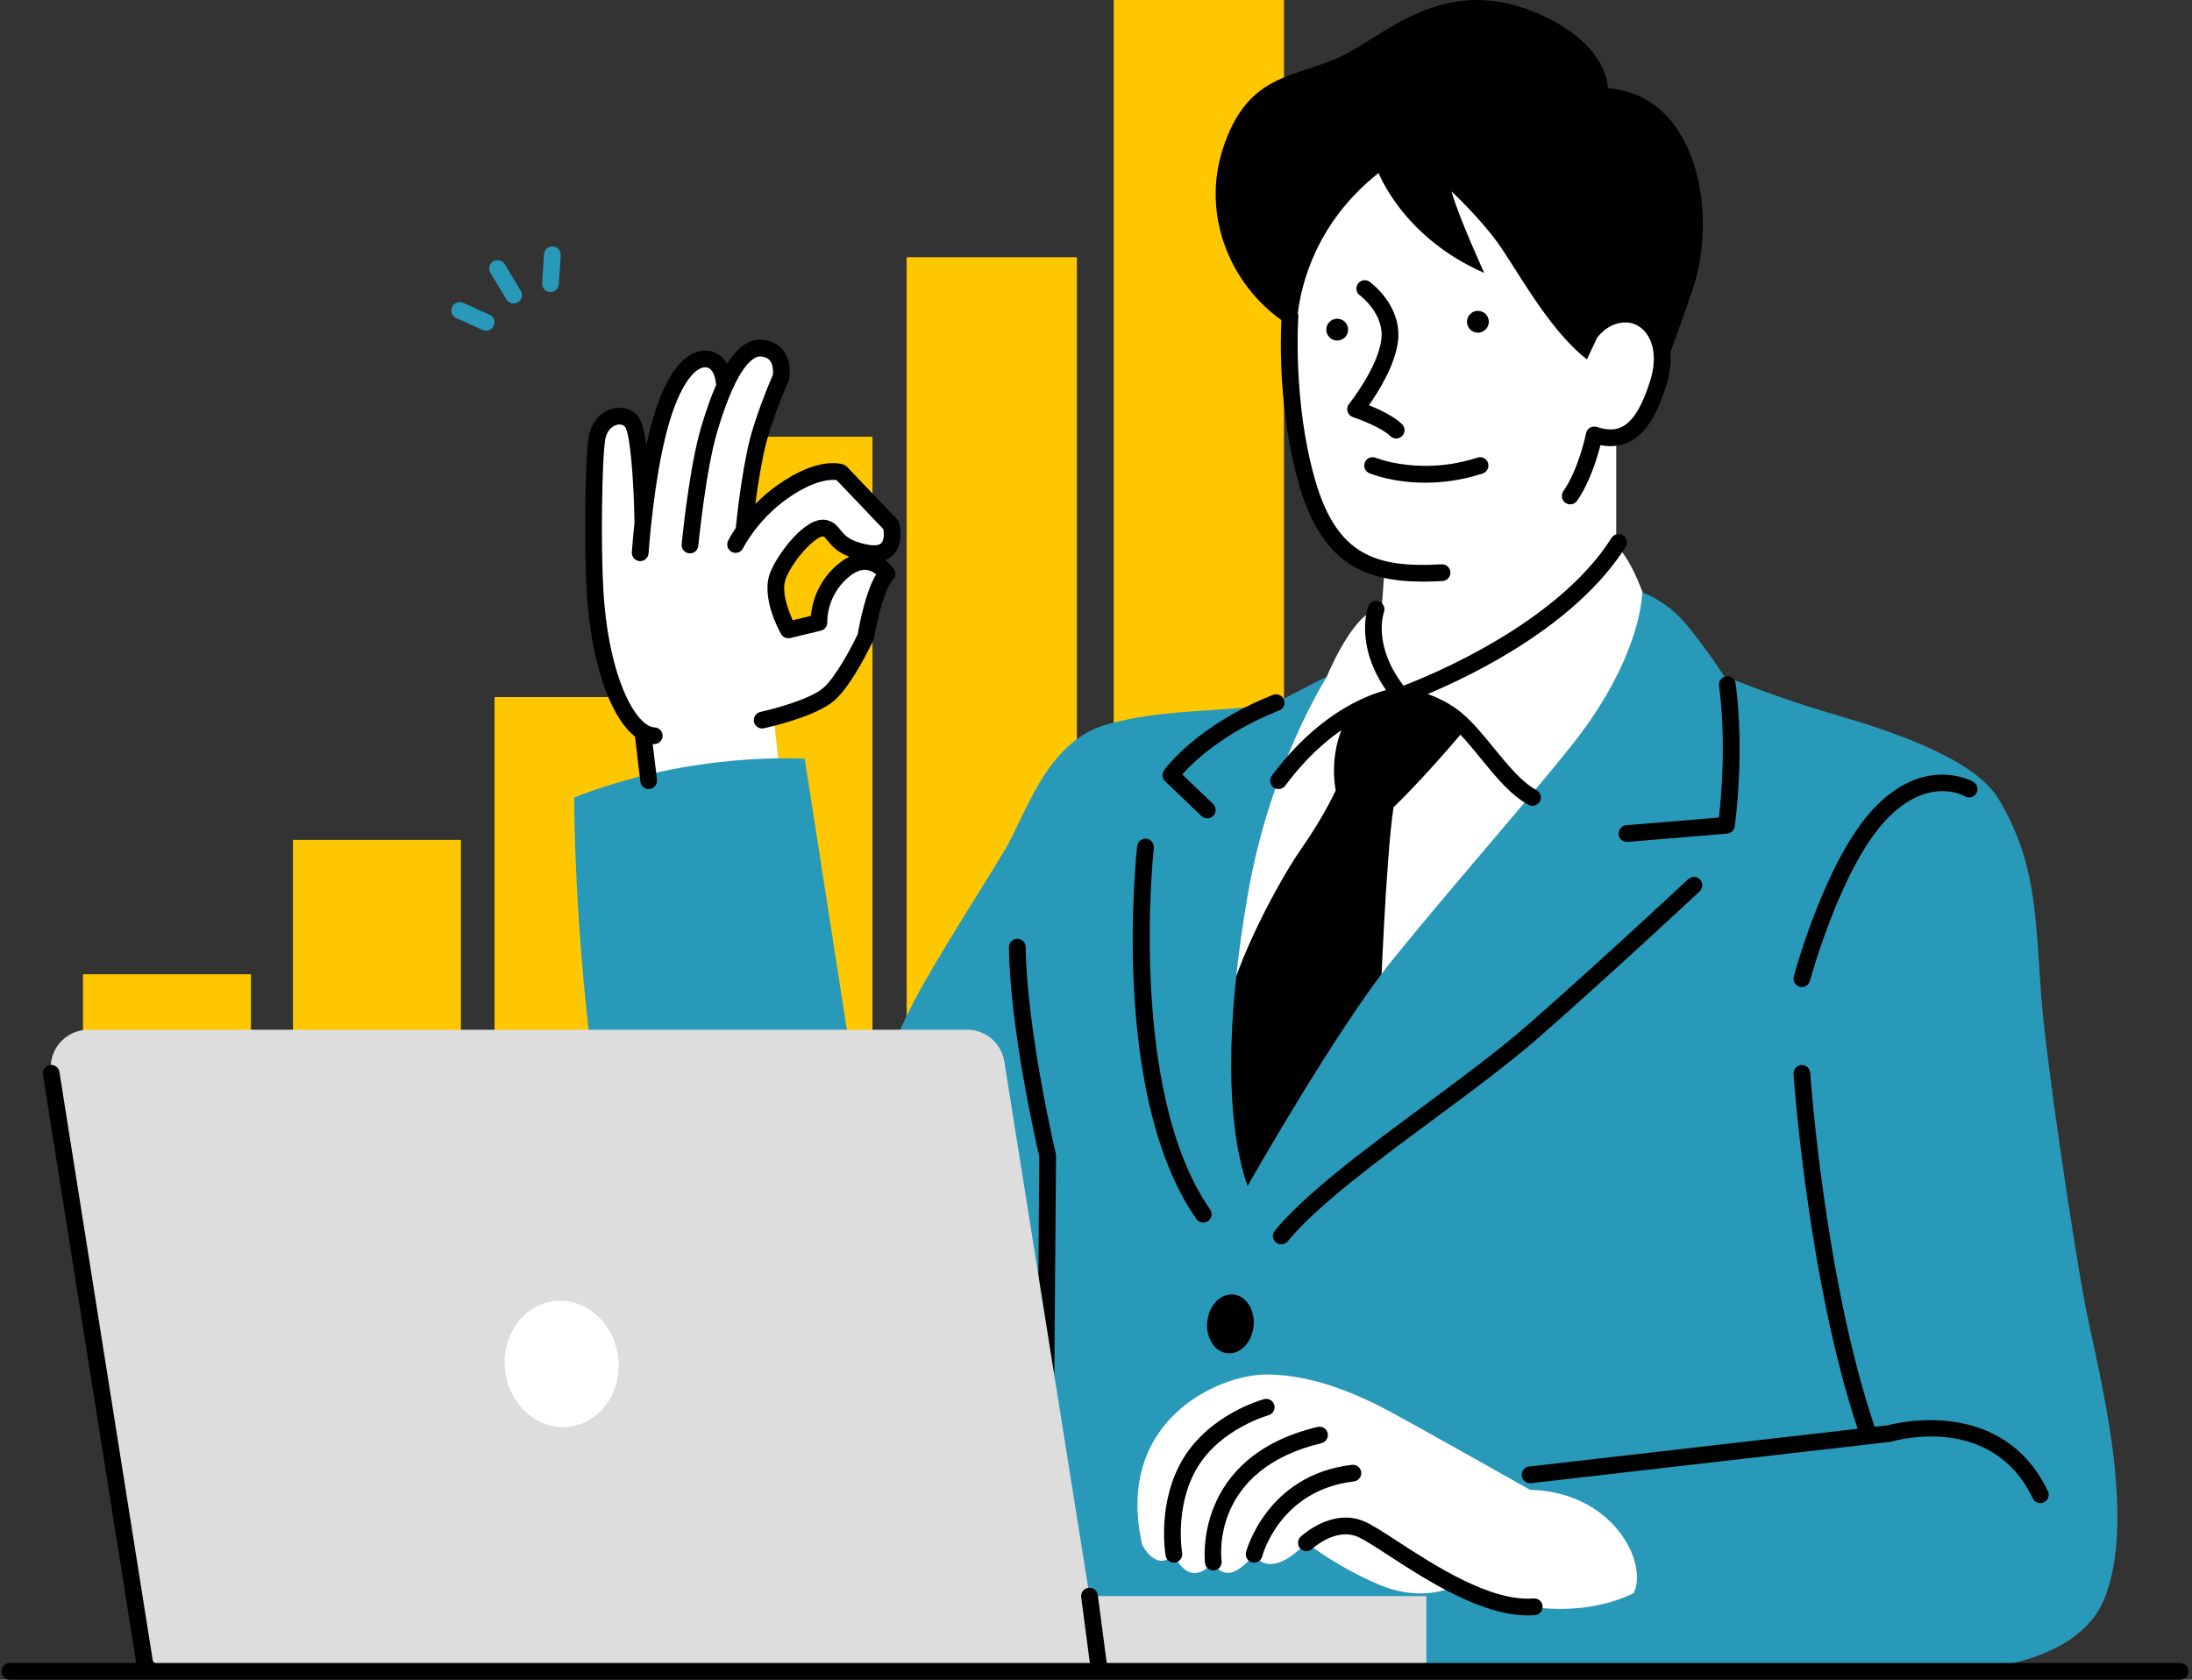 <svg width="261" height="200" viewBox="0 0 261 200" fill="none" xmlns="http://www.w3.org/2000/svg">
<rect x="0" y="0" width="261" height="200" fill="#333333" stroke="none"/>
<g clip-path="url(#clip0_2038_402)">
<rect x="9.883" y="116" width="20" height="9" fill="#FFC700"/>
<rect x="34.883" y="100" width="20" height="25" fill="#FFC700"/>
<rect x="58.883" y="83" width="20" height="42" fill="#FFC700"/>
<rect x="82.883" y="52" width="21" height="73" fill="#FFC700"/>
<rect x="107.955" y="30.625" width="20.272" height="94.375" fill="#FFC700"/>
<rect x="132.611" width="20.272" height="125" fill="#FFC700"/>
<path d="M169.834 14.79C178.953 14.79 196.047 31.844 197.374 39.249C197.374 39.249 199.928 47.651 192.442 52.463V65.017C194.344 66.506 196.087 71.921 196.087 71.921C196.087 71.921 197.039 88.615 189.49 99.25C181.939 109.884 163.449 127.144 151.95 126.979C140.45 126.812 141.901 98.269 144.744 92.957C147.586 87.647 157.919 80.706 157.919 80.706C157.919 80.706 161.36 72.212 164.514 72.544L164.846 67.897C164.846 67.897 156.598 66.066 155.11 55.431C153.62 44.795 153.293 35.7 153.51 30.888C153.726 26.075 161.048 14.79 169.834 14.79Z" fill="white"/>
<path d="M77.298 93.442L76.468 87.135C76.468 87.135 72.983 84.148 71.821 77.593C70.659 71.037 70.41 59.291 70.493 55.953C70.576 52.615 72.138 49.462 73.888 49.794C75.638 50.125 75.656 50.872 76.892 58.506C76.892 58.506 78.128 50.789 79.538 47.47C80.948 44.151 84.596 39.172 86.59 45.644C86.59 45.644 88.829 40.292 91.239 41.33C93.647 42.367 93.064 45.23 93.064 45.23C93.064 45.23 89.247 52.366 88.832 62.904C88.832 62.904 92.401 56.801 99.952 55.953L106.175 62.49C106.175 62.49 106.424 65.062 105.18 65.477C103.935 65.891 101.943 66.888 98.126 62.987C98.126 62.987 95.707 63.416 93.639 66.811C91.572 70.207 92.616 73.028 94.044 75.102L97.546 74.272C97.546 74.272 97.629 71.534 99.288 69.252C100.948 66.97 104.184 65.559 105.345 68.214C105.345 68.214 103.27 72.695 103.105 76.263C103.105 76.263 102.141 79.956 98.624 82.748C95.107 85.54 92.152 85.64 92.152 85.64L93.048 93.938L77.299 93.441L77.298 93.442Z" fill="white"/>
<path d="M101.982 129.973L95.82 90.356C95.82 90.356 82.686 89.36 68.369 94.947C68.369 94.947 68.313 119.388 73.143 141.417C77.974 163.445 101.982 129.973 101.982 129.973Z" fill="#2999BA"/>
<path d="M61.154 36.138C60.816 36.138 60.486 35.966 60.299 35.655L58.394 32.482C58.111 32.01 58.264 31.398 58.735 31.116C59.206 30.833 59.819 30.985 60.101 31.457L62.006 34.629C62.289 35.101 62.136 35.713 61.665 35.996C61.505 36.092 61.328 36.138 61.154 36.138Z" fill="#2999BA"/>
<path d="M57.881 39.377C57.744 39.377 57.605 39.349 57.472 39.288L54.326 37.867C53.825 37.641 53.602 37.051 53.829 36.55C54.056 36.049 54.644 35.826 55.146 36.052L58.292 37.473C58.793 37.7 59.015 38.29 58.789 38.791C58.622 39.159 58.261 39.377 57.881 39.377Z" fill="#2999BA"/>
<path d="M65.547 34.773C65.525 34.773 65.504 34.773 65.481 34.771C64.932 34.735 64.517 34.261 64.553 33.712L64.777 30.268C64.813 29.719 65.284 29.299 65.836 29.34C66.385 29.376 66.801 29.849 66.765 30.398L66.54 33.842C66.506 34.369 66.068 34.773 65.547 34.773Z" fill="#2999BA"/>
<path d="M160.614 85.167C160.614 85.167 158.121 88.678 159.038 94.118C159.038 94.118 157.721 97.081 154.923 101.088C152.572 104.452 147.254 113.95 145.678 121.335C144.102 128.721 144.184 144.619 148.583 144.719C152.981 144.819 164.349 119.676 164.349 119.676C164.349 119.676 165.02 101.918 165.933 96.11C165.933 96.11 169.278 92.956 174.453 86.816C174.453 86.816 169.785 82.648 166.776 82.824C163.768 82.999 160.614 85.168 160.614 85.168V85.167Z" fill="black"/>
<path d="M237.998 95.181C242.264 102.416 242.326 108.024 243.014 118.14C243.539 125.838 246.867 147.779 248.187 154.883C249.585 162.403 254.71 180.582 250.483 190.54C245.529 202.211 219.775 199.005 215.133 199.005H129.677C129.677 199.005 127.428 191.122 127.218 181.746C127.218 181.746 111.798 180.593 105.089 180.713C98.38 180.832 93.652 174.279 93.641 162.494C93.63 152.174 96.355 150.026 99.484 141.915C102.612 133.803 106.002 124.51 108.99 118.922C111.978 113.334 117.26 105.237 119.707 101.089C122.155 96.94 124.599 88.392 131.592 86.318C138.584 84.244 146.226 84.908 151.952 83.663L158.044 80.509C158.044 80.509 151.325 90.883 148.627 106.234C145.929 121.584 145.929 133.592 148.542 141.218C148.542 141.218 159.089 122.594 165.843 114.238C172.598 105.883 181.846 95.395 187.225 88.637C192.605 81.879 195.261 75.158 195.551 70.553C195.551 70.553 197.547 71.151 199.701 73.197C201.853 75.244 205.301 80.511 205.301 80.511C205.301 80.511 211.895 83.159 217.458 84.782C223.65 86.587 234.907 89.939 238 95.183L237.998 95.181Z" fill="#2999BA"/>
<path d="M124.52 166.991H124.513C123.963 166.986 123.521 166.538 123.525 165.988L123.749 137.713C123.395 136.204 120.278 122.632 120.133 112.789C120.125 112.239 120.564 111.787 121.115 111.778C121.668 111.769 122.117 112.21 122.125 112.759C122.271 122.756 125.68 137.225 125.715 137.37C125.733 137.448 125.742 137.528 125.742 137.608L125.518 166.003C125.513 166.55 125.069 166.991 124.522 166.991H124.52Z" fill="black"/>
<path d="M177.273 38.311C177.273 39.029 176.69 39.612 175.972 39.612C175.254 39.612 174.672 39.029 174.672 38.311C174.672 37.592 175.254 37.011 175.972 37.011C176.691 37.011 177.273 37.593 177.273 38.311Z" fill="black"/>
<path d="M160.521 39.247C160.521 39.967 159.938 40.548 159.22 40.548C158.502 40.548 157.92 39.967 157.92 39.247C157.92 38.528 158.502 37.948 159.22 37.948C159.939 37.948 160.521 38.529 160.521 39.247Z" fill="black"/>
<path d="M166.244 52.21C165.989 52.21 165.734 52.113 165.54 51.919C164.59 50.971 162.006 49.968 161.09 49.662C160.781 49.558 160.542 49.31 160.45 48.997C160.359 48.684 160.426 48.346 160.63 48.093C160.665 48.05 164.048 43.816 164.476 40.424C164.863 37.352 161.943 35.185 161.914 35.164C161.47 34.841 161.37 34.219 161.693 33.774C162.014 33.33 162.633 33.229 163.079 33.549C163.239 33.664 166.988 36.413 166.452 40.673C166.095 43.508 164.136 46.633 162.998 48.248C164.223 48.74 166 49.564 166.948 50.511C167.337 50.9 167.337 51.53 166.948 51.919C166.753 52.113 166.498 52.211 166.244 52.211V52.21Z" fill="black"/>
<path d="M169.71 57.472C165.81 57.472 163.211 56.416 163.05 56.349C162.542 56.138 162.303 55.556 162.514 55.047C162.725 54.54 163.306 54.3 163.815 54.51C163.896 54.544 169.228 56.667 175.925 54.484C176.45 54.313 177.01 54.599 177.18 55.122C177.351 55.645 177.065 56.207 176.542 56.378C174.027 57.198 171.699 57.472 169.71 57.472V57.472Z" fill="black"/>
<path d="M191.457 10.497C191.457 10.497 191.565 5.091 182.706 1.437C171.707 -3.101 164.826 4.341 159.504 6.802C154.097 9.303 148.475 8.677 145.568 17.83C143.075 25.682 146.509 33.808 152.573 38.109C152.46 40.372 152.217 49.166 154.671 57.684C157.338 66.937 162.325 69.252 169.456 69.252C170.201 69.252 170.971 69.226 171.762 69.181C172.311 69.149 172.731 68.679 172.7 68.13C172.668 67.581 172.205 67.16 171.648 67.192C163.883 67.635 159.188 66.165 156.585 57.133C153.9 47.813 154.584 37.806 154.591 37.706C154.601 37.56 154.578 37.42 154.53 37.292C154.949 33.836 156.719 26.46 164.153 20.594C164.153 20.594 167.052 28.28 176.729 32.495C176.729 32.495 173.764 26.065 172.827 22.787C172.827 22.787 175.994 25.727 178.208 28.737C180.524 31.888 184.349 39.248 188.954 42.786L190.157 40.229C190.173 40.209 190.191 40.193 190.205 40.172C190.218 40.153 191.541 38.265 193.751 38.398C194.684 38.455 195.521 38.953 196.106 39.802C197.027 41.136 197.17 43.14 196.499 45.299C195.555 48.332 194.464 50.132 193.166 50.804C192.341 51.23 191.378 51.241 190.133 50.835C189.863 50.746 189.567 50.779 189.321 50.923C189.075 51.067 188.903 51.309 188.848 51.589C188.84 51.63 187.996 55.824 186.146 58.491C185.832 58.943 185.944 59.563 186.396 59.877C186.569 59.997 186.767 60.054 186.963 60.054C187.278 60.054 187.589 59.905 187.782 59.626C189.287 57.459 190.173 54.533 190.564 53.001C191.882 53.255 193.039 53.112 194.08 52.572C195.902 51.63 197.275 49.507 198.401 45.89C198.832 44.504 198.991 43.173 198.883 41.955C199.769 39.528 200.857 36.505 201.578 34.355C204.51 25.608 202.275 11.41 191.456 10.495L191.457 10.497Z" fill="black"/>
<path d="M193.259 63.735C192.794 63.442 192.179 63.58 191.885 64.045C185.47 74.202 170.419 80.376 167.109 81.638C163.449 76.82 164.721 73.066 164.784 72.888C164.973 72.375 164.714 71.803 164.201 71.611C163.686 71.418 163.112 71.677 162.918 72.192C162.845 72.388 161.285 76.727 165.031 82.164C162.323 82.901 156.741 85.217 151.435 92.362C151.107 92.803 151.199 93.428 151.64 93.755C151.818 93.888 152.027 93.951 152.233 93.951C152.537 93.951 152.838 93.812 153.033 93.549C159.242 85.189 165.875 83.958 166.765 83.829C167.377 83.926 170.484 84.504 172.77 86.416C173.949 87.402 175.105 88.82 176.328 90.32C178.092 92.481 179.914 94.717 182.007 95.827C182.156 95.906 182.315 95.944 182.473 95.944C182.83 95.944 183.175 95.751 183.354 95.414C183.611 94.928 183.426 94.325 182.941 94.067C181.204 93.146 179.509 91.069 177.872 89.061C176.644 87.555 175.373 85.997 174.049 84.889C172.76 83.81 171.278 83.097 169.999 82.633C175.58 80.291 187.726 74.362 193.57 65.108C193.864 64.643 193.725 64.028 193.26 63.735H193.259Z" fill="black"/>
<path d="M193.721 100.245C193.209 100.245 192.773 99.852 192.73 99.332C192.685 98.784 193.092 98.303 193.64 98.257L204.678 97.336C204.935 95.063 205.56 88.229 204.686 81.636C204.613 81.09 204.997 80.59 205.542 80.518C206.085 80.447 206.588 80.829 206.66 81.374C207.762 89.674 206.604 98.047 206.554 98.4C206.489 98.86 206.114 99.214 205.651 99.253L193.806 100.241C193.778 100.244 193.75 100.245 193.723 100.245L193.721 100.245Z" fill="black"/>
<path d="M152.564 148.151C152.341 148.151 152.116 148.076 151.93 147.923C151.506 147.573 151.446 146.946 151.796 146.522C155.482 142.06 162.588 136.801 169.46 131.715C173.887 128.439 178.464 125.05 181.944 122C190.694 114.33 200.91 104.772 201.012 104.676C201.413 104.3 202.043 104.321 202.419 104.722C202.795 105.124 202.774 105.753 202.373 106.129C202.27 106.225 192.03 115.806 183.256 123.497C179.714 126.602 175.104 130.015 170.644 133.315C163.869 138.33 156.862 143.515 153.332 147.789C153.134 148.028 152.85 148.15 152.563 148.15L152.564 148.151Z" fill="black"/>
<path d="M143.273 145.566C142.959 145.566 142.651 145.419 142.456 145.141C132.202 130.494 135.271 101.951 135.406 100.742C135.467 100.196 135.969 99.803 136.506 99.864C137.053 99.926 137.446 100.419 137.385 100.964C137.352 101.253 134.265 129.97 144.087 143.998C144.402 144.449 144.293 145.07 143.843 145.385C143.669 145.507 143.47 145.565 143.273 145.565L143.273 145.566Z" fill="black"/>
<path d="M143.748 97.437C143.5 97.437 143.253 97.345 143.059 97.161L138.721 93.011C138.363 92.669 138.311 92.114 138.602 91.711C138.759 91.491 142.571 86.289 151.584 82.736C152.099 82.535 152.675 82.787 152.876 83.297C153.078 83.809 152.826 84.387 152.315 84.589C145.696 87.198 142.059 90.755 140.767 92.211L144.437 95.722C144.834 96.102 144.848 96.732 144.468 97.13C144.272 97.335 144.01 97.438 143.748 97.438V97.437Z" fill="black"/>
<path d="M129.726 190.042L119.582 126.38C119.235 124.205 117.36 122.604 115.156 122.604H10.518C9.207 122.604 7.961 123.179 7.11 124.177C6.258 125.175 5.887 126.495 6.093 127.79L16.839 195.228C17.185 197.403 19.061 199.004 21.264 199.004H169.835V190.042H129.727H129.726Z" fill="#DDDDDD"/>
<path d="M259.582 198.008H131.777L130.712 189.913C130.641 189.368 130.14 188.991 129.595 189.055C129.05 189.127 128.666 189.626 128.738 190.172L129.768 198.008H18.237L7.075 127.635C6.99 127.092 6.481 126.723 5.936 126.807C5.393 126.893 5.022 127.404 5.109 127.947L16.221 198.008H1.183C0.633 198.008 0.188 198.455 0.188 199.004C0.188 199.553 0.634 199.999 1.183 199.999H259.582C260.132 199.999 260.578 199.554 260.578 199.004C260.578 198.454 260.132 198.008 259.582 198.008Z" fill="black"/>
<path d="M149.26 157.92C149.056 159.853 147.657 161.286 146.135 161.125C144.613 160.964 143.545 159.269 143.75 157.338C143.954 155.406 145.353 153.972 146.876 154.132C148.398 154.293 149.465 155.989 149.261 157.92H149.26Z" fill="black"/>
<path d="M73.597 161.568C74.109 165.695 71.516 169.413 67.803 169.875C64.091 170.336 60.667 167.363 60.154 163.237C59.642 159.109 62.236 155.391 65.948 154.931C69.66 154.469 73.084 157.44 73.596 161.568H73.597Z" fill="white"/>
<path d="M243.84 177.545C238.49 166.361 225.995 169.378 224.774 169.704L223.213 169.884C217.255 152.349 215.558 127.99 215.541 127.743C215.504 127.195 215.037 126.784 214.48 126.817C213.932 126.854 213.517 127.328 213.554 127.877C213.571 128.126 215.258 152.363 221.191 170.117L182.071 174.616C181.525 174.68 181.133 175.173 181.196 175.72C181.259 176.266 181.763 176.657 182.299 176.595L225.078 171.675C225.136 171.668 225.193 171.656 225.248 171.64C225.734 171.497 237.184 168.247 242.043 178.406C242.215 178.763 242.571 178.972 242.943 178.972C243.088 178.972 243.233 178.941 243.372 178.875C243.868 178.637 244.078 178.044 243.841 177.547L243.84 177.545Z" fill="black"/>
<path d="M214.547 117.519C214.462 117.519 214.375 117.508 214.289 117.484C213.757 117.342 213.442 116.796 213.585 116.265C213.737 115.699 217.367 102.344 223.117 96.256C229.24 89.774 234.918 93.064 234.975 93.099C235.447 93.381 235.599 93.993 235.316 94.465C235.033 94.937 234.421 95.089 233.949 94.807C233.778 94.707 229.548 92.346 224.564 97.624C219.158 103.35 215.545 116.648 215.509 116.781C215.39 117.226 214.988 117.52 214.548 117.52L214.547 117.519Z" fill="black"/>
<path d="M182.185 177.387C182.185 177.387 168.824 169.857 165.609 168.125C162.394 166.393 156.668 163.654 150.818 163.654C144.969 163.654 132.645 169.256 136.007 183.943C136.007 183.943 137.683 187.304 139.77 185.063C139.77 185.063 141.476 189.401 144.467 185.987C144.467 185.987 145.84 189.419 149.325 185.063C149.325 185.063 150.943 188.424 155.549 183.695C155.549 183.695 159.364 186.653 164.261 188.7C168.755 190.577 172.085 189.409 173.429 188.825C173.429 188.825 184.841 194.358 194.519 189.696C196.301 185.988 191.976 177.609 182.185 177.387Z" fill="white"/>
<path d="M181.93 192.338C176.309 192.338 169.764 188.078 165.363 185.215C163.813 184.207 162.476 183.336 161.682 182.989C159.031 181.829 156.259 184.394 156.231 184.421C155.83 184.797 155.199 184.778 154.823 184.377C154.446 183.976 154.466 183.347 154.866 182.97C155.018 182.827 158.64 179.484 162.48 181.165C163.423 181.578 164.758 182.446 166.448 183.546C170.843 186.405 177.487 190.725 182.604 190.32C183.153 190.278 183.632 190.686 183.675 191.234C183.719 191.782 183.31 192.262 182.761 192.306C182.486 192.327 182.209 192.338 181.93 192.338Z" fill="black"/>
<path d="M149.327 186.06C149.247 186.06 149.165 186.05 149.084 186.03C148.55 185.896 148.227 185.355 148.36 184.821C148.383 184.729 150.786 175.6 160.974 174.409C161.517 174.341 162.015 174.735 162.079 175.282C162.143 175.828 161.752 176.323 161.206 176.387C152.368 177.421 150.312 185.226 150.293 185.305C150.179 185.757 149.774 186.059 149.327 186.059V186.06Z" fill="black"/>
<path d="M144.466 186.983C143.974 186.983 143.547 186.619 143.48 186.118C143.463 185.992 141.979 173.454 156.886 169.896C157.417 169.771 157.957 170.098 158.085 170.634C158.213 171.168 157.883 171.706 157.347 171.833C144.169 174.979 145.395 185.413 145.453 185.856C145.526 186.401 145.142 186.902 144.598 186.974C144.553 186.98 144.509 186.982 144.465 186.982L144.466 186.983Z" fill="black"/>
<path d="M139.77 186.059C139.295 186.059 138.874 185.718 138.79 185.233C138.745 184.973 137.727 178.804 140.931 173.589C144.145 168.358 150.251 166.66 150.508 166.59C151.039 166.448 151.586 166.762 151.729 167.293C151.872 167.824 151.558 168.37 151.027 168.513C150.973 168.529 145.418 170.088 142.627 174.632C139.813 179.213 140.741 184.839 140.752 184.895C140.845 185.437 140.482 185.952 139.94 186.046C139.883 186.055 139.826 186.06 139.769 186.06L139.77 186.059Z" fill="black"/>
<path d="M105.397 66.695C105.783 66.545 106.118 66.32 106.399 66.021C107.651 64.689 107.134 62.524 107.071 62.281C107.028 62.117 106.944 61.966 106.827 61.845L100.843 55.572C100.74 55.465 100.615 55.381 100.477 55.328C100.179 55.215 97.43 54.321 92.569 57.762C91.554 58.481 90.681 59.252 89.941 60.007C90.225 57.813 90.531 55.977 90.926 54.029C91.671 50.365 93.894 45.334 93.916 45.283C93.949 45.207 93.973 45.127 93.987 45.046C94.02 44.849 94.284 43.088 93.285 41.762C92.734 41.03 91.899 40.582 90.872 40.467C89.312 40.292 87.902 41.216 86.582 43.306C86.17 42.603 85.543 42.018 84.614 41.814C83.282 41.521 79.923 41.783 77.549 50.556C77.336 51.341 77.142 52.16 76.963 52.992C76.725 51.346 76.39 50.02 75.921 49.505C75.151 48.661 74.011 48.352 72.87 48.678C71.469 49.077 70.416 50.313 70.119 51.903C69.645 54.454 69.555 65.481 69.856 70.48C70.361 78.825 72.643 85.387 75.608 87.698L76.251 93.074C76.312 93.58 76.741 93.952 77.239 93.952C77.278 93.952 77.318 93.949 77.358 93.945C77.903 93.88 78.293 93.384 78.228 92.838L77.72 88.585C77.769 88.589 77.818 88.597 77.868 88.598C77.879 88.598 77.89 88.598 77.901 88.598C78.437 88.598 78.879 88.173 78.896 87.635C78.914 87.085 78.483 86.625 77.933 86.607C77.697 86.599 77.446 86.519 77.186 86.376C77.114 86.314 77.033 86.265 76.945 86.226C74.891 84.797 72.388 79.342 71.845 70.36C71.529 65.132 71.666 54.48 72.077 52.268C72.264 51.261 72.891 50.743 73.415 50.593C73.653 50.525 74.102 50.468 74.436 50.833C75.04 51.671 75.482 57.398 75.547 62.257C75.337 64.243 75.244 65.61 75.235 65.75C75.198 66.299 75.614 66.773 76.163 66.809C76.185 66.811 76.207 66.811 76.229 66.811C76.749 66.811 77.187 66.408 77.222 65.882C77.228 65.796 77.811 57.205 79.471 51.076C80.946 45.628 82.906 43.476 84.186 43.758C85.037 43.946 85.232 45.333 85.274 45.826C84.67 47.206 84.082 48.852 83.504 50.787C82.061 55.616 81.2 64.423 81.164 64.796C81.111 65.344 81.512 65.83 82.059 65.883C82.092 65.887 82.125 65.888 82.156 65.888C82.663 65.888 83.097 65.502 83.147 64.987C83.155 64.898 84.025 56 85.412 51.356C87.89 43.061 89.899 42.359 90.65 42.446C91.13 42.5 91.47 42.667 91.69 42.956C92.065 43.446 92.073 44.239 92.036 44.609C91.664 45.463 89.702 50.053 88.974 53.632C88.393 56.486 88.005 59.097 87.6 62.873C87.017 63.74 86.72 64.336 86.691 64.396C86.45 64.89 86.656 65.486 87.15 65.727C87.645 65.969 88.241 65.762 88.481 65.268C88.498 65.234 90.139 61.923 93.72 59.388C97.041 57.036 99.043 57.083 99.605 57.16L105.19 63.014C105.268 63.5 105.286 64.298 104.947 64.659C104.595 65.033 103.762 64.937 103.297 64.847C101.134 64.426 100.574 63.726 100.08 63.107C99.707 62.641 99.244 62.06 98.31 61.904C95.918 61.503 92.723 65.763 91.751 68.064C90.518 70.985 92.746 75.041 93.004 75.494C93.224 75.879 93.672 76.073 94.103 75.969L97.741 75.091C98.202 74.98 98.521 74.554 98.503 74.08C98.498 73.949 98.412 70.844 101.117 68.653C101.881 68.034 102.596 67.768 103.239 67.865C103.687 67.932 104.057 68.163 104.323 68.388C103.064 70.429 102.322 74.37 102.125 75.514C101.448 76.948 99.557 80.555 98.05 81.891C96.532 83.235 92.113 84.423 90.538 84.767C90.001 84.885 89.661 85.416 89.778 85.953C89.88 86.419 90.292 86.736 90.75 86.736C90.82 86.736 90.892 86.728 90.963 86.713C91.594 86.575 97.191 85.311 99.37 83.382C101.548 81.453 103.889 76.445 103.988 76.233C104.025 76.152 104.052 76.065 104.067 75.976C104.458 73.62 105.411 69.914 106.307 69.047C106.649 68.715 106.708 68.186 106.448 67.787C106.386 67.693 106.031 67.173 105.398 66.695H105.397ZM99.864 67.105C97.273 69.204 96.677 71.963 96.546 73.331L94.396 73.85C93.784 72.549 92.983 70.269 93.587 68.839C94.697 66.212 97.233 63.867 97.958 63.867C97.966 63.867 97.974 63.867 97.982 63.868C98.142 63.895 98.208 63.954 98.525 64.35C98.978 64.917 99.606 65.704 101.122 66.296C100.702 66.498 100.282 66.767 99.865 67.106L99.864 67.105Z" fill="black"/>
</g>
<defs>
<clipPath id="clip0_2038_402">
<rect width="260.391" height="200" fill="white" transform="translate(0.188)"/>
</clipPath>
</defs>
</svg>
